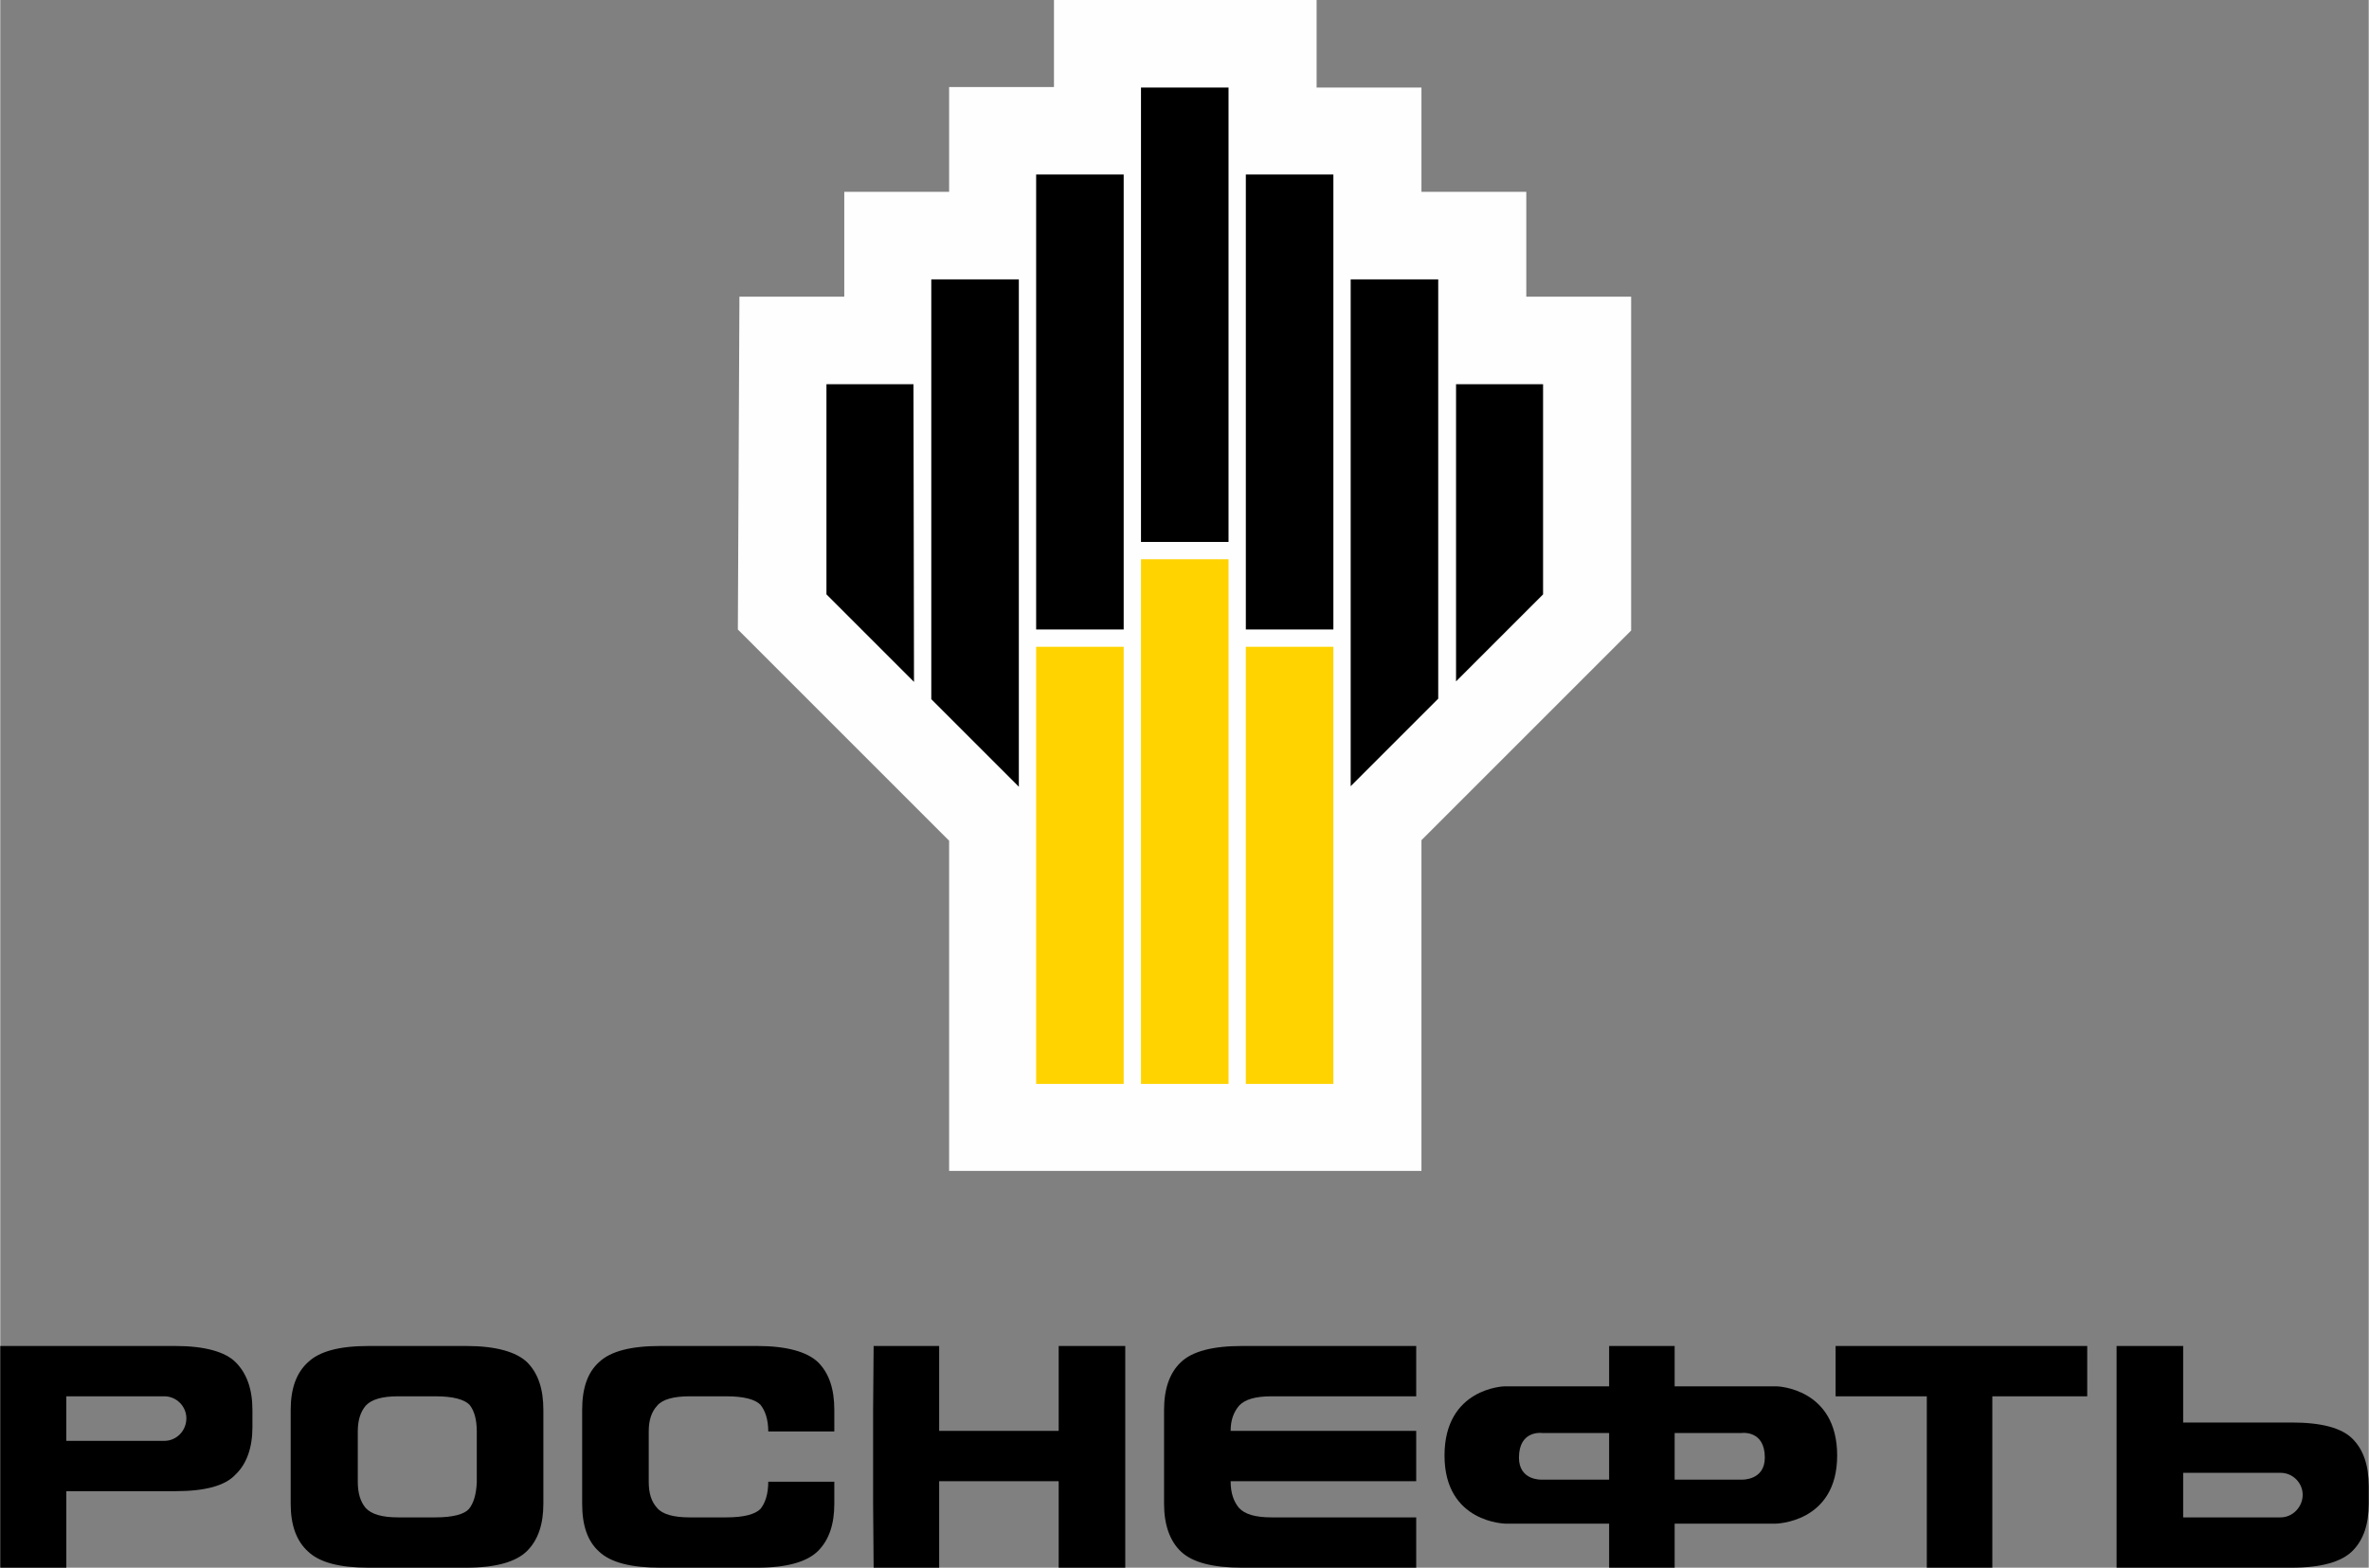 <?xml version="1.0" encoding="UTF-8"?>
<!DOCTYPE svg PUBLIC "-//W3C//DTD SVG 1.1//EN" "http://www.w3.org/Graphics/SVG/1.1/DTD/svg11.dtd">
<!-- Creator: CorelDRAW X8 -->
<svg xmlns="http://www.w3.org/2000/svg" xml:space="preserve" width="45.184mm" height="29.906mm" version="1.1" style="shape-rendering:geometricPrecision; text-rendering:geometricPrecision; image-rendering:optimizeQuality; fill-rule:evenodd; clip-rule:evenodd"
viewBox="0 0 4518 2991"
 xmlns:xlink="http://www.w3.org/1999/xlink">
 <rect x="0" y="0" width="4518" height="2991" fill="#808080" stroke="none"/>
 <defs>
  <style type="text/css">
   <![CDATA[
    .fil2 {fill:black}
    .fil0 {fill:#FEFEFE}
    .fil1 {fill:#FFD300}
    .fil3 {fill:black;fill-rule:nonzero}
   ]]>
  </style>
 </defs>
 <g id="Слой_x0020_1">
  <g id="_2356331674304">
   <polygon class="fil0" points="1810,2234 1810,1604 1407,1201 1410,566 1610,566 1610,366 1810,366 1810,166 2010,166 2010,0 2511,0 2511,167 2711,167 2711,366 2911,366 2911,566 3111,566 3111,1203 2711,1603 2711,2234 "/>
   <path class="fil1" d="M1976 1234l167 0 0 834 -167 0 0 -834zm400 0l167 0 0 834 -167 0 0 -834zm-200 -167l167 0 0 1001 -167 0 0 -1001z"/>
   <path class="fil2" d="M2777 733l166 0 0 401 -166 166 0 -567 0 0zm-1201 0l166 0 1 568 -167 -167 0 -401 0 0zm200 -200l167 0 0 968 -167 -167 0 -801zm367 668l-167 0 0 -868 167 0 0 868zm33 -1034l167 0 0 867 -167 0 0 -867zm367 1034l-167 0 0 -868 167 0 0 868zm33 -668l167 0 0 800 -167 167 0 -967z"/>
   <path class="fil3" d="M1005 2959c-21,21 -60,32 -116,32l-186 0c-56,0 -94,-10 -116,-31 -22,-20 -33,-50 -33,-91l0 -179c0,-41 11,-71 33,-91 22,-21 60,-31 116,-31l186 0c56,0 95,11 116,31 21,21 31,51 31,91l0 179c0,39 -10,69 -31,90zm-96 -228c0,-23 -5,-40 -14,-51 -10,-10 -31,-16 -65,-16l-71 0c-31,0 -51,6 -62,18 -10,12 -15,28 -15,49l0 96c0,22 5,38 15,50 11,12 31,18 62,18l71 0c34,0 55,-6 64,-16 9,-11 14,-28 15,-51l0 -97z"/>
   <path class="fil3" d="M1560 2959c-21,21 -60,32 -116,32l-185 0c-56,0 -95,-10 -117,-31 -22,-20 -32,-50 -32,-91l0 -179c0,-41 10,-71 32,-91 22,-21 61,-31 117,-31l185 0c56,0 95,11 116,31 21,21 31,51 31,91l0 41 -126 0c0,-23 -6,-40 -15,-51 -10,-10 -31,-16 -65,-16l-70 0c-31,0 -52,6 -62,18 -11,12 -16,28 -16,49l0 96c0,22 5,38 16,50 10,12 31,18 62,18l70 0c34,0 55,-6 65,-16 9,-11 15,-28 15,-52l126 0 0 42c0,39 -10,69 -31,90l0 0z"/>
   <polygon class="fil3" points="1791,2991 1666,2991 1665,2869 1665,2690 1666,2568 1791,2568 1791,2730 2019,2730 2019,2568 2146,2568 2146,2690 2146,2869 2146,2991 2019,2991 2019,2826 1791,2826 "/>
   <path class="fil3" d="M2383 2826l-36 0c0,23 6,39 16,51 11,12 31,18 62,18l71 0 205 0 0 96 -146 0 -186 0c-56,0 -95,-10 -117,-31 -21,-20 -32,-51 -32,-91l0 -179c0,-41 11,-71 32,-91 22,-21 61,-31 117,-31l186 0 146 0 0 96 -205 0 -71 0c-31,0 -51,6 -62,18 -10,12 -16,27 -16,48l36 0 318 0 0 96 -318 0 0 0z"/>
   <polygon class="fil3" points="3675,2664 3501,2664 3501,2568 3647,2568 3831,2568 3981,2568 3981,2664 3800,2664 3800,2991 3675,2991 "/>
   <path class="fil3" d="M3389 2645l-195 0 0 -77 -125 0 0 77 -200 0c0,0 -114,3 -114,132 0,129 117,130 117,130l197 0 0 84 125 0 0 -84 192 0c0,0 118,-1 118,-130 0,-129 -115,-132 -115,-132zm-67 178l-128 0 0 -89 128 0c0,0 44,-6 44,47 0,44 -44,42 -44,42l0 0zm-425 -42c0,-53 44,-47 44,-47l128 0 0 89 -129 0c0,0 -43,2 -43,-42l0 0z"/>
   <path class="fil3" d="M449 2599c-20,-20 -59,-31 -115,-31l-334 0 0 423 126 0 0 -146 208 0c56,0 95,-10 115,-32 21,-20 32,-51 32,-90l0 -33c0,-40 -11,-70 -32,-91l0 0zm-136 150l-187 0 0 -85 187 0c23,0 42,19 42,42 0,24 -19,43 -42,43l0 0z"/>
   <path class="fil3" d="M4518 2869l0 -33c0,-40 -10,-70 -31,-91 -21,-21 -60,-31 -116,-31l-207 0 0 -146 -127 0 0 423 334 0c56,0 95,-11 116,-32 21,-21 31,-51 31,-90l0 0zm-126 -17c0,23 -19,43 -42,43l-186 0 0 -85 186 0c23,0 42,19 42,42l0 0z"/>
  </g>
 </g>
</svg>
